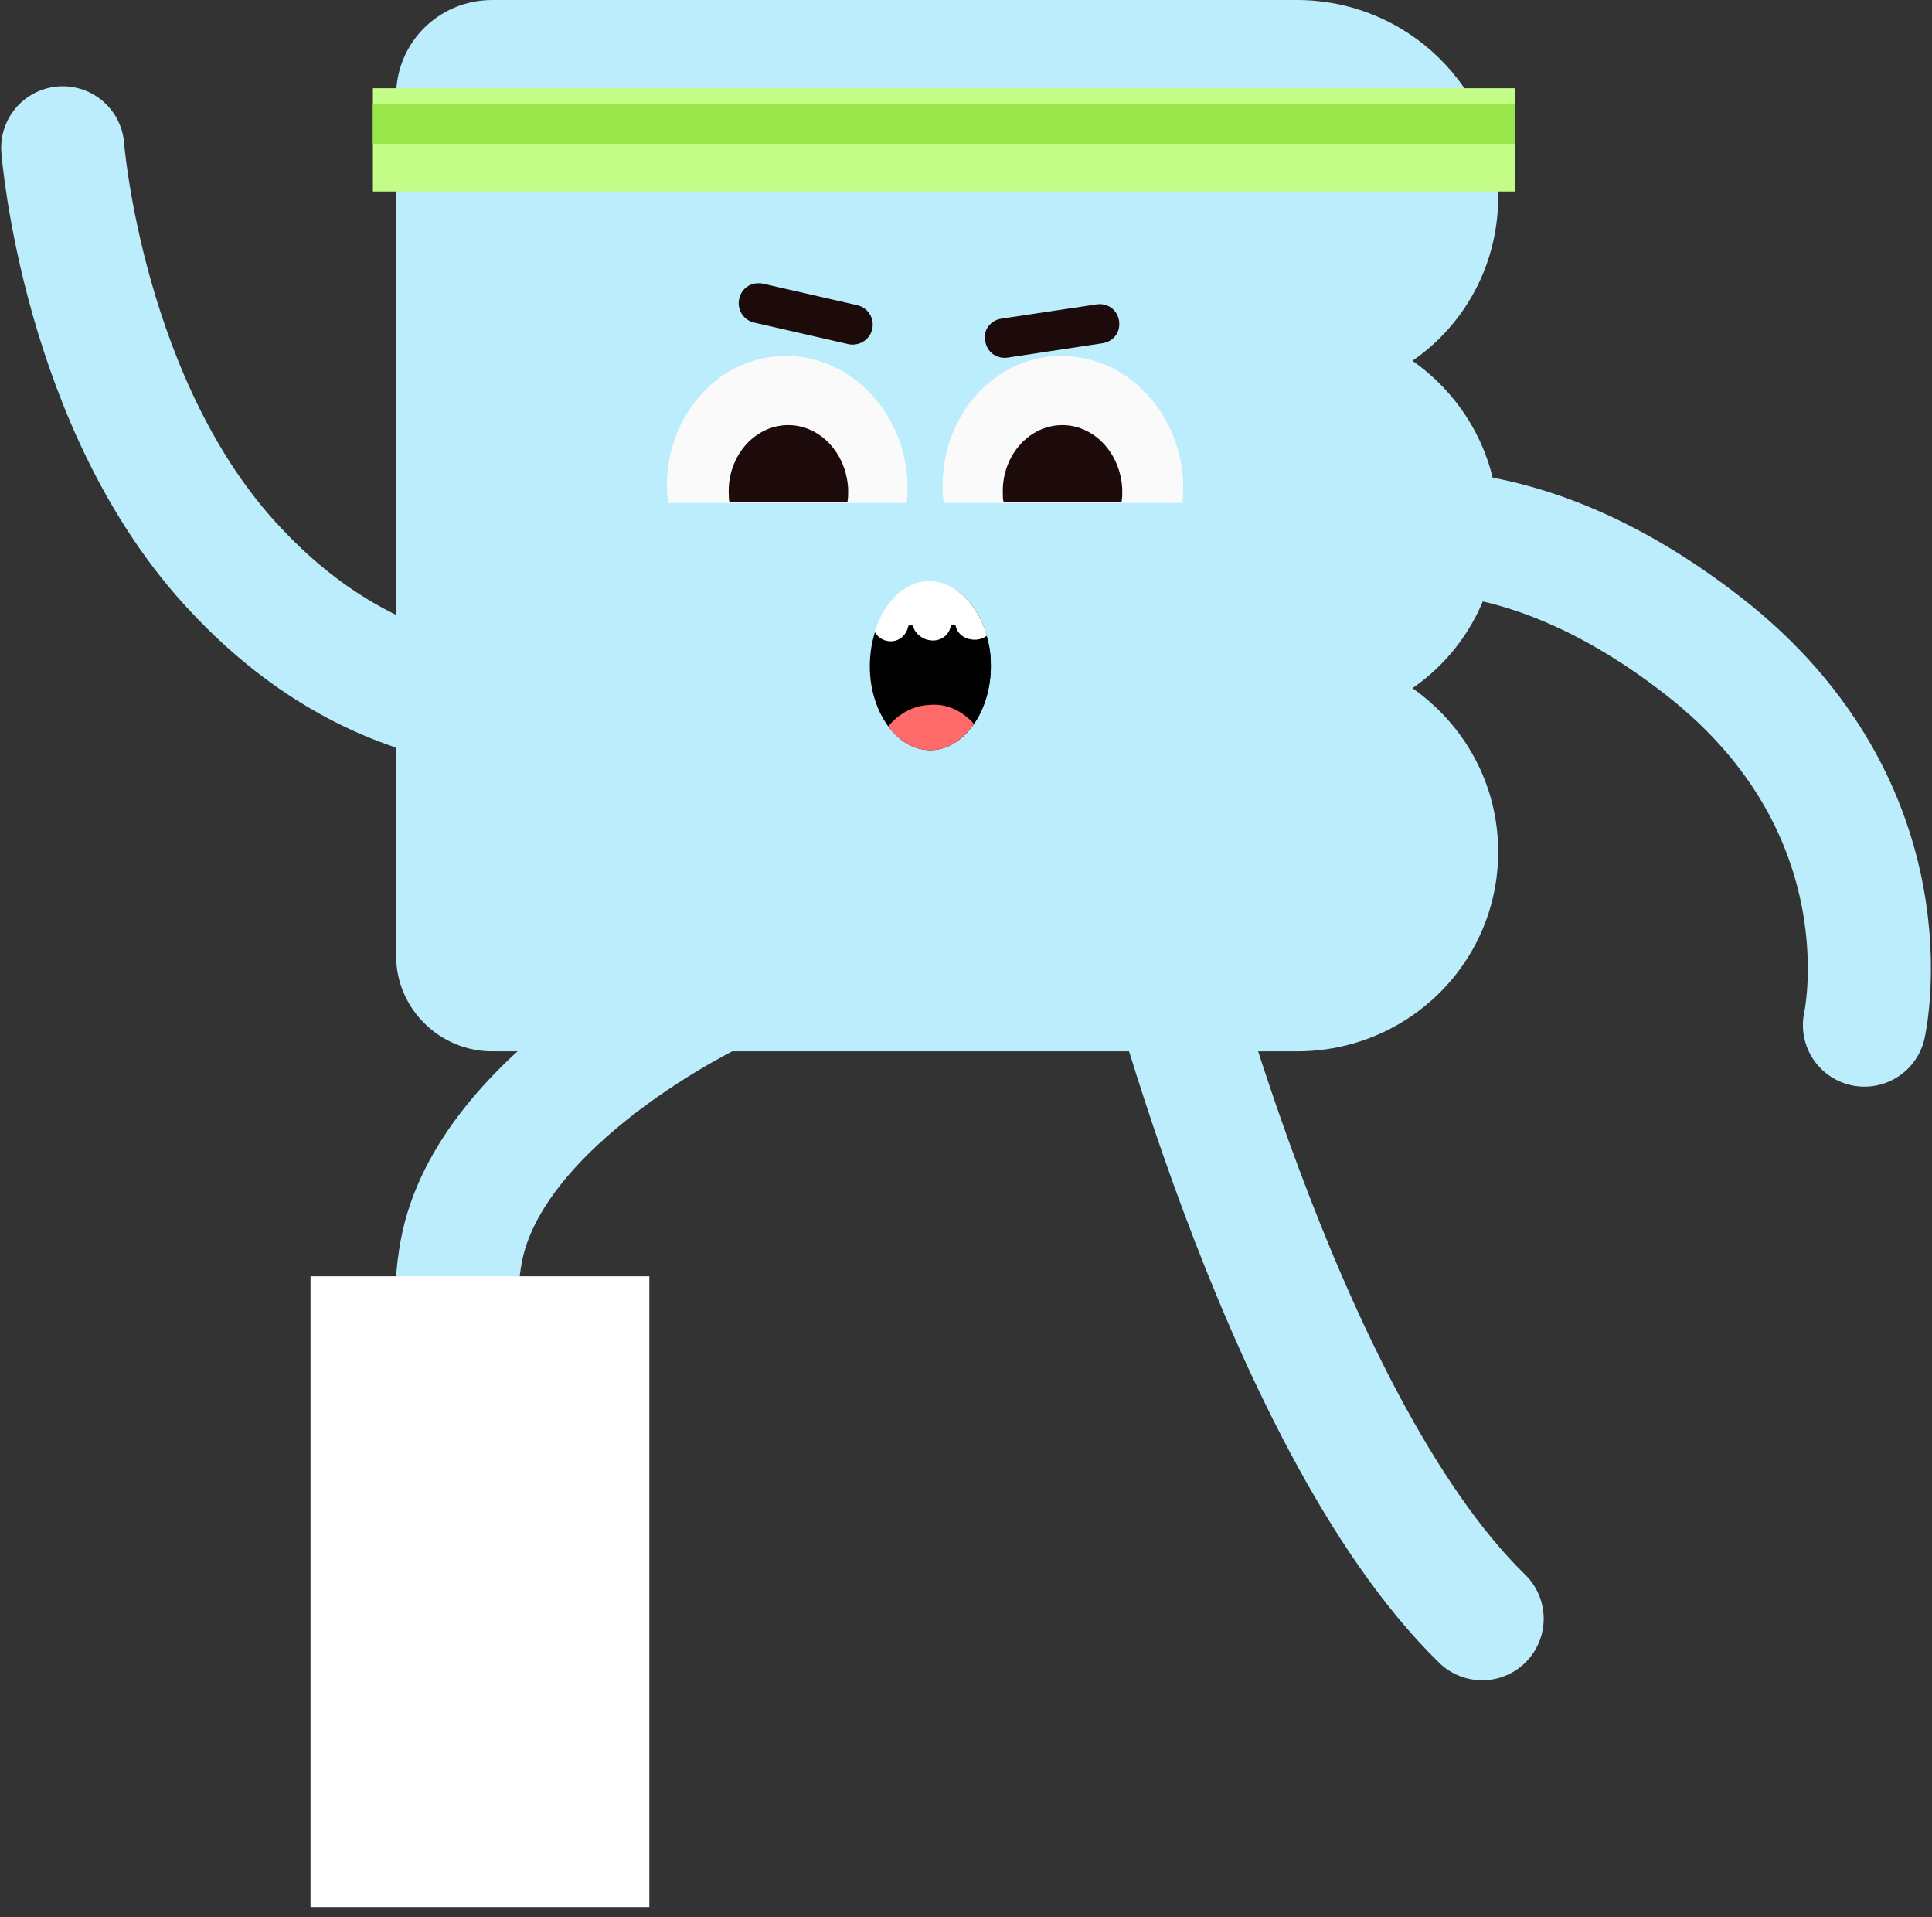 <?xml version="1.0" encoding="UTF-8"?> <svg xmlns="http://www.w3.org/2000/svg" width="126" height="125" viewBox="0 0 126 125" fill="none"><rect x="0" y="0" width="126" height="125" fill="#333333" stroke="none"/><path fill-rule="evenodd" clip-rule="evenodd" d="M25.836 21.295V25.959V42.591V47.254V62.332C25.836 65.751 28.659 68.549 32.108 68.549H84.588C91.854 68.549 97.708 62.746 97.708 55.544C97.708 51.14 95.513 47.254 92.115 44.87C95.513 42.539 97.708 38.601 97.708 34.197C97.708 29.793 95.513 25.907 92.115 23.523C95.513 21.192 97.708 17.254 97.708 12.85C97.708 5.803 91.802 0 84.588 0H32.108C28.606 0 25.836 2.798 25.836 6.218V21.295Z" fill="#BBEDFC"></path><path d="M46.849 64.508C46.849 64.508 31.899 71.503 30.07 81.658C28.24 91.814 35.035 107.928 35.035 107.928" stroke="#BBEDFC" stroke-width="8.028" stroke-linecap="round"></path><path d="M35.819 46.01C35.819 46.01 25.313 47.772 15.381 37.15C5.398 26.58 4.091 9.637 4.091 9.637" stroke="#BBEDFC" stroke-width="8.028" stroke-linecap="round"></path><path d="M87.515 35.389C87.515 35.389 97.394 31.451 111.089 42.124C124.784 52.798 121.595 66.839 121.595 66.839" stroke="#BBEDFC" stroke-width="8.028" stroke-linecap="round"></path><path d="M75.179 59.275C75.179 59.275 83.333 92.539 96.662 105.544" stroke="#BBEDFC" stroke-width="8.028" stroke-linecap="round"></path><path fill-rule="evenodd" clip-rule="evenodd" d="M43.556 32.746C43.556 32.539 43.503 32.332 43.503 32.072C43.294 27.358 46.64 23.368 50.978 23.212C55.317 23.057 58.976 26.736 59.185 31.451C59.185 31.917 59.185 32.383 59.132 32.798H43.556V32.746Z" fill="#FAFAFA"></path><path fill-rule="evenodd" clip-rule="evenodd" d="M47.58 32.746C47.528 32.591 47.528 32.383 47.528 32.228C47.423 29.845 49.096 27.824 51.239 27.72C53.382 27.617 55.212 29.482 55.316 31.917C55.316 32.228 55.316 32.487 55.264 32.746H47.58Z" fill="#1D0B0B"></path><path fill-rule="evenodd" clip-rule="evenodd" d="M61.536 32.746C61.536 32.539 61.484 32.332 61.484 32.072C61.275 27.358 64.62 23.368 68.959 23.212C73.297 23.057 76.956 26.736 77.165 31.451C77.165 31.917 77.165 32.383 77.113 32.798H61.536V32.746Z" fill="#FAFAFA"></path><path fill-rule="evenodd" clip-rule="evenodd" d="M65.456 32.746C65.404 32.591 65.404 32.383 65.404 32.228C65.299 29.845 66.972 27.824 69.115 27.72C71.258 27.617 73.088 29.482 73.192 31.917C73.192 32.228 73.192 32.487 73.14 32.746H65.456Z" fill="#1D0B0B"></path><path d="M65.3 20.777L71.52 19.845C72.252 19.741 72.879 20.207 72.984 20.933C73.088 21.658 72.618 22.28 71.886 22.383L65.718 23.316C64.986 23.42 64.359 22.953 64.255 22.228C64.098 21.503 64.621 20.881 65.3 20.777Z" fill="#1D0B0B"></path><path d="M49.776 18.497L55.891 19.896C56.623 20.052 57.041 20.777 56.885 21.451C56.728 22.176 55.996 22.591 55.316 22.435L49.201 21.036C48.469 20.881 48.051 20.155 48.208 19.482C48.364 18.756 49.044 18.342 49.776 18.497Z" fill="#1D0B0B"></path><path d="M60.7 48.86C62.865 48.86 64.62 46.424 64.62 43.42C64.62 40.415 62.865 37.979 60.7 37.979C58.535 37.979 56.779 40.415 56.779 43.42C56.779 46.424 58.535 48.86 60.7 48.86Z" fill="#1D0B0B"></path><path d="M24.319 5.751H98.805V12.487H24.319V5.751Z" fill="#C3FD88"></path><path d="M24.319 6.788H98.805V9.378H24.319V6.788Z" fill="#98E64A"></path><path d="M64.62 43.42C64.62 44.87 64.202 46.218 63.523 47.202C62.791 48.238 61.798 48.912 60.7 48.912C59.602 48.912 58.662 48.342 57.93 47.358C57.198 46.373 56.727 44.974 56.727 43.471C56.727 42.694 56.832 41.969 57.041 41.295C57.668 39.326 59.028 37.979 60.648 37.979C62.321 37.979 63.732 39.43 64.307 41.503C64.568 42.072 64.62 42.746 64.62 43.42Z" fill="black"></path><path d="M64.359 41.451C64.15 41.606 63.889 41.71 63.575 41.71C62.948 41.71 62.425 41.347 62.32 40.777C62.32 40.725 62.268 40.725 62.216 40.725H62.111C62.059 40.725 62.007 40.725 62.007 40.777C61.955 41.295 61.484 41.762 60.857 41.762C60.386 41.762 60.02 41.554 59.759 41.243C59.655 41.14 59.602 40.984 59.55 40.829C59.55 40.777 59.498 40.777 59.446 40.777H59.341C59.289 40.777 59.236 40.777 59.236 40.829C59.132 41.347 58.714 41.813 58.086 41.813C57.616 41.813 57.25 41.554 57.041 41.192C57.668 39.223 59.027 37.876 60.648 37.876C62.373 37.979 63.784 39.43 64.359 41.451Z" fill="white"></path><path d="M63.523 47.202C62.791 48.238 61.798 48.912 60.7 48.912C59.602 48.912 58.661 48.342 57.93 47.358C58.609 46.529 59.55 46.01 60.648 45.959C61.745 45.855 62.791 46.373 63.523 47.202Z" fill="#FF6A6A"></path><rect x="20.252" y="83.217" width="22.095" height="41.13" fill="white"></rect></svg> 